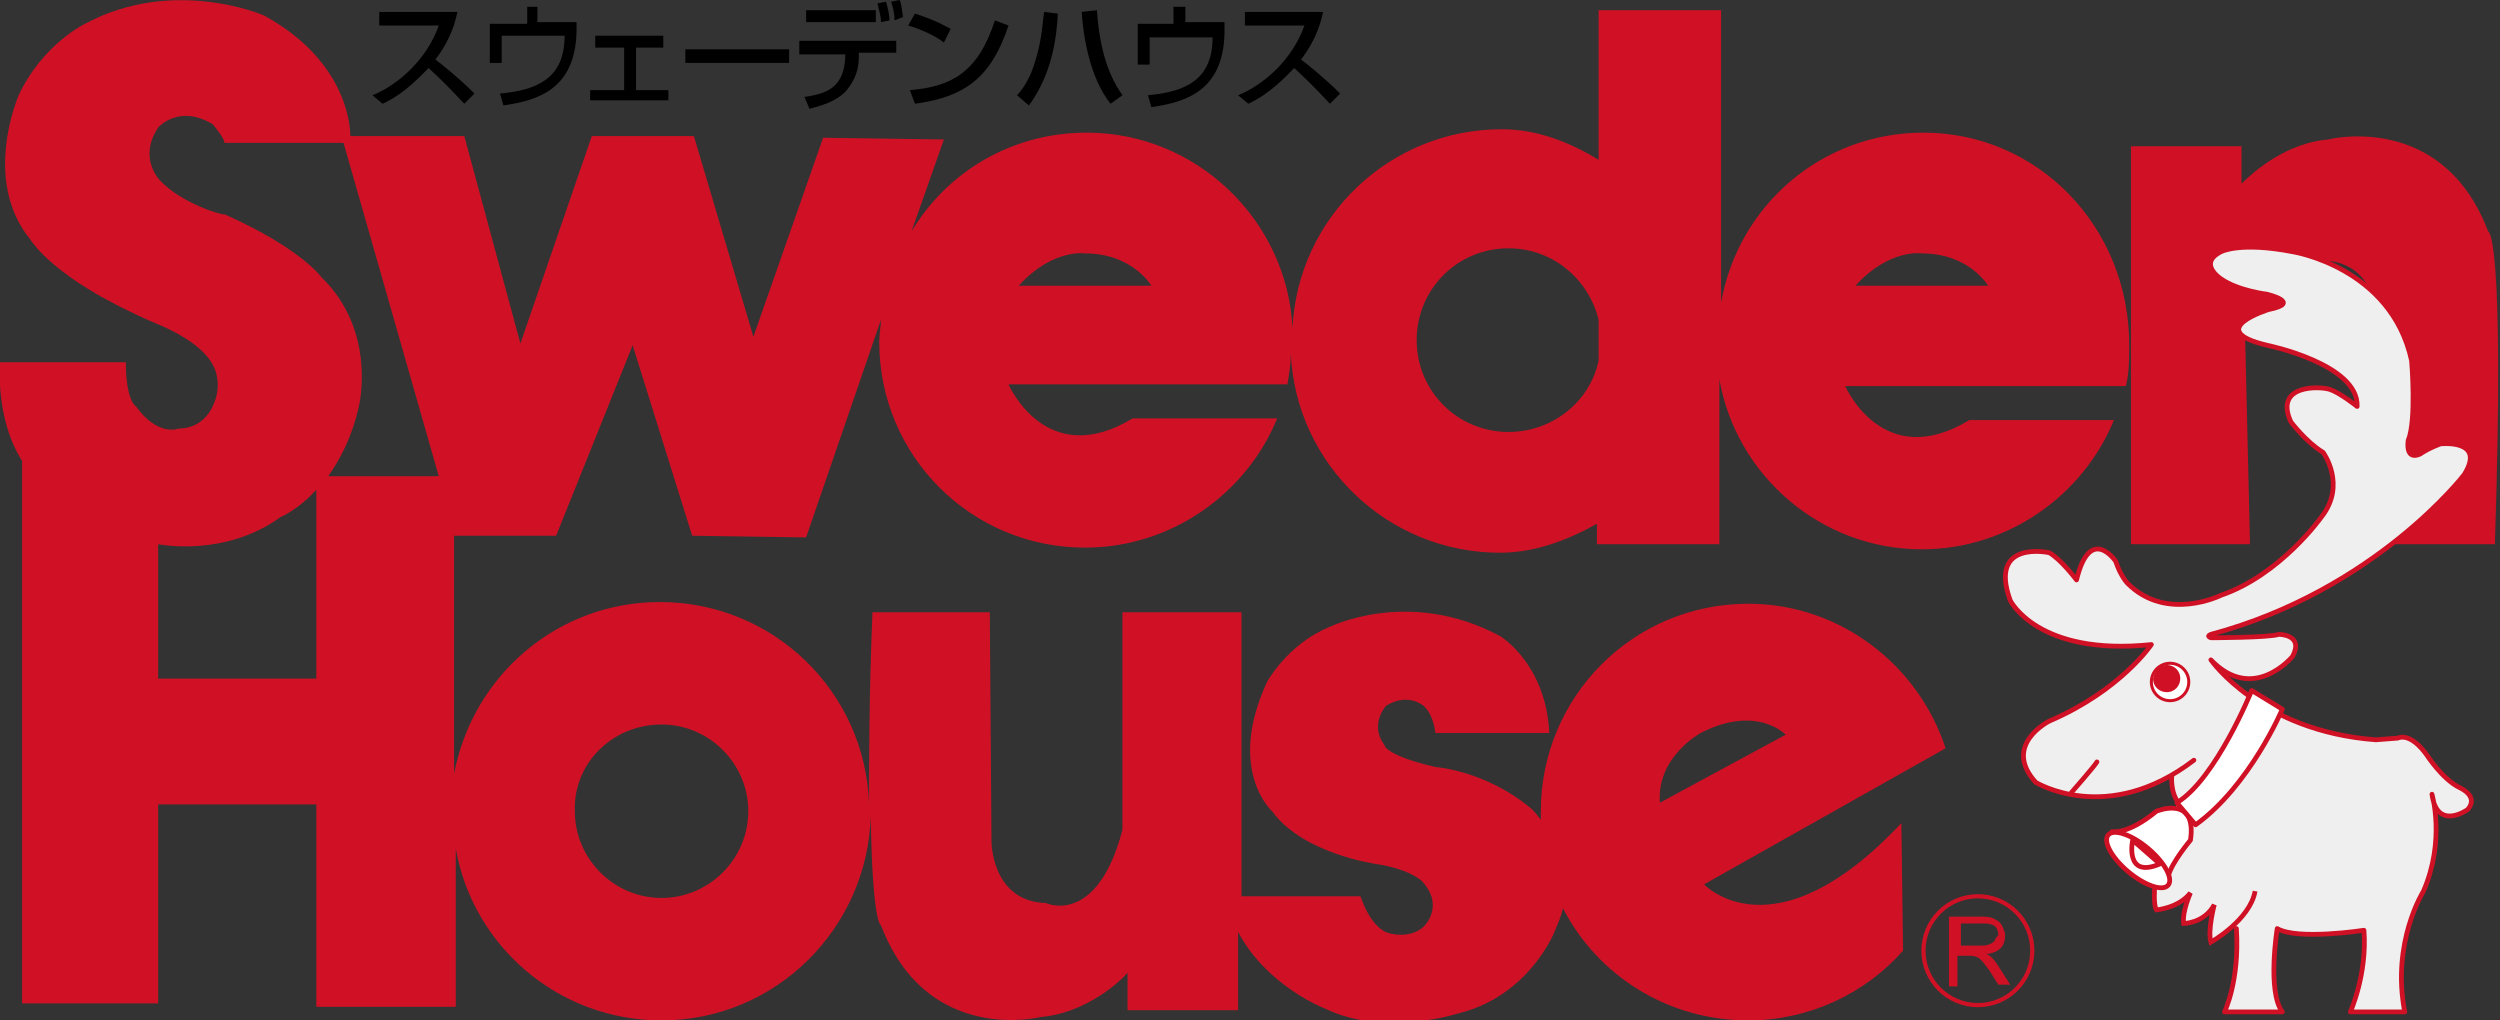 <svg width="147" height="60" viewBox="0 0 147 60" fill="none" xmlns="http://www.w3.org/2000/svg">
<rect x="0" y="0" width="147" height="60" fill="#333333" stroke="none"/>
<path d="M21.9 5.6C23.4 5 25.1 3.5 25.8 1.5H22.3V0.7H26.9C26.8 1.1 26.6 2.2 25.6 3.5C26 3.8 27 4.6 27.9 5.5L27.3 6.1C27 5.8 26.5 5.2 25.2 4C24.7 4.5 23.8 5.5 22.5 6.1L21.9 5.6Z" fill="black"/>
<path d="M31.6 0.3V1.3H33.9V1.9C33.8 5.2 31.7 5.9 29.6 6.2L29.4 5.5C31.6 5.3 33.2 4.6 33.2 2.1H29.5V3.7H28.8V1.4H31V0.4H31.6" fill="black"/>
<path d="M39 2.1V2.8H37.4V5.3H39.3V5.9H34.7V5.3H36.7V2.8H35V2.1H39Z" fill="black"/>
<path d="M46.4 2.9H40.3V3.7H46.4V2.9Z" fill="black"/>
<path d="M52.6 1.2C52.6 0.8 52.5 0.4 52.4 0.1L52.9 0C53 0.2 53 0.4 53.1 1L52.6 1.2ZM52.7 2.4V3.1H50.5V3.3C50.5 3.9 50.4 4.6 49.7 5.4C49.1 6 48.3 6.2 47.6 6.4L47.3 5.7C48.7 5.5 49.6 5.1 49.7 3.4V3.2H47V2.4H52.7ZM51.8 1.3C51.8 0.9 51.7 0.7 51.6 0.2L52.1 0.1C52.2 0.5 52.3 0.8 52.3 1.2L51.8 1.3ZM47.4 1.3V0.6H51.5V1.3H47.4Z" fill="black"/>
<path d="M53.5 5.3C55.9 5.1 57.5 4.3 58.5 1.2L59.3 1.5C58.3 4.5 56.8 5.7 53.8 6.1L53.5 5.3ZM55.5 2.5C55 2.1 54.1 1.7 53.4 1.5L53.8 0.8C54.4 1 55 1.2 55.9 1.7L55.5 2.5Z" fill="black"/>
<path d="M64.5 0.6C64.7 3.7 65.6 5 66 5.6L65.3 6.1C64.1 4.6 63.7 2.2 63.6 0.7L64.5 0.6ZM59.8 5.6C60.1 5.3 60.6 4.6 60.9 3.5C61.3 2.2 61.3 1.2 61.4 0.7L62.2 0.8C62.1 2.9 61.6 4.7 60.5 6.2L59.8 5.6Z" fill="black"/>
<path d="M69.7 0.3V1.3H72V2C71.9 5.3 69.8 6 67.7 6.3L67.5 5.6C69.7 5.4 71.3 4.7 71.3 2.2H67.6V3.8H66.9V1.4H69V0.4H69.7" fill="black"/>
<path d="M72.8 5.6C74.3 5 76 3.5 76.7 1.5H73.2V0.7H77.8C77.7 1.1 77.5 2.2 76.5 3.5C76.9 3.8 77.9 4.6 78.8 5.5L78.2 6.1C77.9 5.8 77.4 5.2 76.1 4C75.6 4.5 74.7 5.5 73.4 6.1L72.8 5.6Z" fill="black"/>
<path d="M109.1 16.8C111.1 14.6 113 14.9 113 14.9C115.8 14.9 116.9 16.8 116.9 16.8H109.1ZM94 21.2C93.5 23.6 91.3 25.4 88.7 25.4C85.7 25.4 83.3 23 83.3 20C83.3 17 85.7 14.6 88.7 14.6C91.3 14.6 93.4 16.4 94 18.8V21.2ZM59.9 16.8C61.9 14.6 63.8 14.9 63.8 14.9C66.6 14.9 67.7 16.8 67.7 16.8H59.9ZM9.3 39.9V32C9.3 32 13.2 32.8 16.5 30.4C16.5 30.4 17.5 30 18.6 28.8V39.9H9.3ZM9.4 10.6C9.4 10.6 8.1 9.3 9.3 7.5C9.3 7.5 10.5 6.1 12.5 7.3C12.5 7.3 13.2 8.1 13.2 8.4H20.2L25.8 28H19.3C20 27 20.7 25.7 21.1 23.9C21.1 23.9 22.2 19.5 18.9 16.3C18.9 16.3 17.7 14.6 13.2 12.6C13.2 12.7 10.7 12 9.4 10.6ZM38.9 42.6C41.7 42.6 44 44.9 44 47.7C44 50.5 41.7 52.8 38.9 52.8C36.1 52.8 33.8 50.5 33.8 47.7C33.7 44.9 36 42.6 38.9 42.6ZM100 43.1C103.3 41.4 105 43.2 105 43.2L97.6 47.2C97.4 44.5 100 43.1 100 43.1ZM113.1 7.8C107.1 7.8 102.2 12.1 101.2 17.8V0.6H94V9.4C92.2 8.3 90.3 7.6 88.3 7.6C81.7 7.6 76.3 12.8 76 19.3C75.7 13 70.4 7.8 63.9 7.8C59.5 7.8 55.7 10.1 53.6 13.6L55.5 8.2L48.4 8.1L44.3 19.8L40.8 8H34.8L30.6 20.2L27.3 8H20.6C20.6 7 20.1 3.4 15.5 0.9C15.5 0.9 10.2 -1.4 5 1.4C5 1.4 2.5 2.6 1.1 5.6C1.1 5.6 -1.1 10.6 1.8 14.1C1.8 14.1 2.6 15.5 5.7 17.3C5.7 17.3 7.4 18.3 9.6 19.2C11.8 20.2 12.5 21.2 12.7 21.9C12.9 22.6 12.8 23.3 12.5 23.9C12.5 23.9 12 25.2 10.5 25.2C10.5 25.2 9.3 25.7 8 23.9C8 23.9 7.4 23.6 7.4 21.3H-9.31323e-09C-9.31323e-09 21.3 -0.3 24.6 1.3 27.1V59H9.3V47.3H18.6V59.2H26.8V49.9C27.8 55.6 32.8 60 38.9 60C45.6 60 51 54.6 51.2 48C51.3 54.4 51.8 54.4 51.8 54.4C54.5 61.5 61.2 59.8 61.2 59.8C63.6 59.6 65.6 58 66.3 57.2V59.4H72.8V54.8C74.5 58 77.9 59.3 77.9 59.3C81.4 61 85.7 59.6 85.7 59.6C89.9 58.6 91.4 54.8 91.4 54.8C91.6 54.3 91.8 53.9 91.9 53.4C93.9 57.3 98 60 102.8 60C106.4 60 109.7 58.4 111.9 55.9L111.8 48.4C104.3 56.4 100.2 52 100.2 52L114.4 44C112.8 39.1 108.2 35.5 102.8 35.5C96 35.5 90.6 41 90.6 47.7C90.6 47.9 90.6 48 90.6 48.2C90.3 47.8 90.1 47.6 90.1 47.6C87.4 45.3 84.4 45.1 84.4 45.1C81.4 44.4 81.4 43.8 81.4 43.8C80.5 42.6 81.5 41.5 81.5 41.5C82.8 40.7 83.7 41.5 83.7 41.5C84.3 42 84.4 43.1 84.4 43.1H91.1C90.9 39 88.2 37.4 88.2 37.4C82.8 34.5 78.1 36.9 78.1 36.9C75.7 37.9 74.5 40.1 74.5 40.1C72.1 45.3 74.8 47.7 74.8 47.7C76.6 50.2 80.9 50.8 80.9 50.8C82.9 51.1 83.6 51.8 83.6 51.8C85 53.3 83.7 54.5 83.7 54.5C82.9 55.2 81.8 54.9 81.8 54.9C80.6 54.7 80 52.7 80 52.7H73V36H66V48.8C64.5 54.5 61.5 53.1 61.5 53.1C58.3 53 58.3 49.5 58.3 49.5L58.2 36H51.3C51.1 41 51.1 44.6 51.1 47.3C50.9 40.7 45.5 35.4 38.8 35.4C32.8 35.4 27.8 39.7 26.7 45.5V31.5H32.7L37.2 20.3L40.7 31.5L47.4 31.6L51.8 18.8C51.8 19.2 51.7 19.6 51.7 20.1C51.7 26.8 57.1 32.2 63.8 32.2C68.9 32.2 73.3 29 75.1 24.6H66.6C61.5 27.7 59.3 22.6 59.3 22.6H75.7C75.8 22 75.9 21.4 75.9 20.8C76.2 27.3 81.6 32.5 88.2 32.5C90.2 32.5 92.1 31.8 93.9 30.8V32H101.1V22.3C102.1 28 107.1 32.3 113 32.3C118.1 32.3 122.5 29.1 124.3 24.7H115.8C110.7 27.8 108.5 22.7 108.5 22.7H125C125.2 21.9 125.2 21.1 125.2 20.3C125.2 13.3 119.8 7.8 113.1 7.8Z" fill="#D01125"/>
<path d="M146.3 13.6C143.6 6.5 136.9 8.2 136.9 8.2C134.5 8.4 132.6 10 131.8 10.8V8.6H125.3V32H132.3L132 19.2H135.2L136.5 15.3C139.7 15.4 139.7 18.5 139.7 18.5L139.8 32H146.7C147.3 13.5 146.3 13.6 146.3 13.6Z" fill="#D01125"/>
<path d="M116.3 59.1C118.067 59.1 119.5 57.667 119.5 55.9C119.5 54.133 118.067 52.7 116.3 52.7C114.533 52.7 113.1 54.133 113.1 55.9C113.1 57.667 114.533 59.1 116.3 59.1Z" stroke="#D01125" stroke-width="0.246"/>
<path d="M116.8 56.1C117.6 56 117.9 55.6 117.9 55C117.9 54.8 117.8 54.6 117.7 54.4C117.6 54.2 117.4 54.1 117.2 54C117 53.9 116.7 53.9 116.4 53.9H114.6V58H115.1V56.2H115.7C115.9 56.2 116.1 56.2 116.3 56.3C116.5 56.4 116.7 56.7 117 57.1L117.5 57.9H118.2L117.5 56.8C117.3 56.5 117.1 56.2 116.8 56.1ZM117.3 55.3C117.2 55.4 117.1 55.5 117 55.5C116.9 55.6 116.6 55.6 116.4 55.6H115.3V54.3H116.6C116.8 54.3 117 54.3 117.2 54.4C117.4 54.5 117.5 54.7 117.5 55C117.4 55.1 117.3 55.2 117.3 55.3Z" fill="#D01125"/>
<path d="M125.4 49.4C125.4 49.4 124.9 51.7 127 50.8L125.4 49.4Z" fill="white"/>
<path d="M125.4 49.4C125.4 49.4 124.9 51.7 127 50.8L125.4 49.4Z" stroke="#D01125" stroke-width="0.281"/>
<path d="M127.8 46.6C127.7 46.5 127.7 45.7 127.7 45.7L129.6 44.4L131.5 52.5L127.1 52.6C127.1 52.6 127.1 48.4 128.1 47.2C128.1 47.2 128 47 127.8 46.6Z" fill="#EFEFEF"/>
<path d="M129 44.7C123.9 48.6 119.7 46 119.7 46C117.7 43.8 120.5 42.4 120.5 42.4C124.7 40.6 126.5 37.9 126.5 37.9C119.8 38.6 118.2 35.3 118.2 35.3C116.9 31.7 120.5 32.5 120.5 32.5C121.2 32.9 122.1 34.1 122.1 34.1C122.9 30.8 124.4 33 124.4 33C124.7 33.9 125.1 34.3 125.1 34.3C127.4 36.6 130.6 35 130.6 35C134.1 33.8 136.5 30.4 136.5 30.4C138 28.5 136.6 26.6 136.6 26.6C135.6 26 134.7 24.8 134.7 24.8C133.7 22.6 136.4 22.7 137 22.9C137.6 23.1 138.6 23.9 138.6 23.9C138.7 21.4 133.3 20.3 133.3 20.3C129.5 19.4 133.4 18.2 133.4 18.2C135.4 17.8 133.3 17.3 133.3 17.3C133.3 17.3 131.6 17.1 130.6 16.4C130.6 16.4 129.2 15.5 130.6 14.8C130.6 14.8 131.7 14.2 134.8 14.8C134.8 14.8 140.6 15.7 141.8 21.2C141.8 21.2 142.1 24.7 141.6 25.9C141.6 25.9 141.4 27.1 142.3 26.7C142.3 26.7 142.7 26.4 143.5 26.1C143.5 26.1 146.2 25.8 144.9 27.9C144.9 27.9 139.7 34.7 130 37.3C130 37.3 129.7 37.4 130 37.5C130 37.5 133.4 37.5 134 37.3C134 37.3 135.5 37.3 134.8 38.6C134.8 38.6 132.5 41.4 130 38.8C130 38.8 132.9 43 139.7 43.5L141 43.4C141 43.4 141.7 43 142.7 44.4C142.7 44.4 143.6 45.8 144.6 46.3C144.6 46.3 145.8 46.8 145.1 47.6C145.1 47.6 143.3 48.9 143 46.7C143 46.7 143.8 49.4 142.5 52.4C142.5 52.4 140.6 55.4 141.4 59.5H138.2C138.2 59.5 139.2 57.3 139 54.7C139 54.7 135.1 55.3 133.9 54.6C133.9 54.6 133.3 58.3 134.2 59.5H130.8C130.8 59.5 131.7 57.7 131.5 54.6" fill="#EFEFEF"/>
<path d="M129 44.7C123.9 48.6 119.7 46 119.7 46C117.7 43.8 120.5 42.4 120.5 42.4C124.7 40.6 126.5 37.9 126.5 37.9C119.8 38.6 118.2 35.3 118.2 35.3C116.9 31.7 120.5 32.5 120.5 32.5C121.2 32.9 122.1 34.1 122.1 34.1C122.9 30.8 124.4 33 124.4 33C124.7 33.9 125.1 34.3 125.1 34.3C127.4 36.6 130.6 35 130.6 35C134.1 33.8 136.5 30.4 136.5 30.4C138 28.5 136.6 26.6 136.6 26.6C135.6 26 134.7 24.8 134.7 24.8C133.7 22.6 136.4 22.7 137 22.9C137.6 23.1 138.6 23.9 138.6 23.9C138.7 21.4 133.3 20.3 133.3 20.3C129.5 19.4 133.4 18.2 133.4 18.2C135.4 17.8 133.3 17.3 133.3 17.3C133.3 17.3 131.6 17.1 130.6 16.4C130.6 16.4 129.2 15.5 130.6 14.8C130.6 14.8 131.7 14.2 134.8 14.8C134.8 14.8 140.6 15.7 141.8 21.2C141.8 21.2 142.1 24.7 141.6 25.9C141.6 25.9 141.4 27.1 142.3 26.7C142.3 26.7 142.7 26.4 143.5 26.1C143.5 26.1 146.2 25.8 144.9 27.9C144.9 27.9 139.7 34.7 130 37.3C130 37.3 129.7 37.4 130 37.5C130 37.5 133.4 37.5 134 37.3C134 37.3 135.5 37.3 134.8 38.6C134.8 38.6 132.5 41.4 130 38.8C130 38.8 132.9 43 139.7 43.5L141 43.4C141 43.4 141.7 43 142.7 44.4C142.7 44.4 143.6 45.8 144.6 46.3C144.6 46.3 145.8 46.8 145.1 47.6C145.1 47.6 143.3 48.9 143 46.7C143 46.7 143.8 49.4 142.5 52.4C142.5 52.4 140.6 55.4 141.4 59.5H138.2C138.2 59.5 139.2 57.3 139 54.7C139 54.7 135.1 55.3 133.9 54.6C133.9 54.6 133.3 58.3 134.2 59.5H130.8C130.8 59.5 131.7 57.7 131.5 54.6" stroke="#D01125" stroke-width="0.281" stroke-linecap="round" stroke-linejoin="round"/>
<path d="M121.8 46.6C121.8 46.6 123.2 45 123.3 44.8" stroke="#D01125" stroke-width="0.281" stroke-linecap="round" stroke-linejoin="round"/>
<path d="M127.6 41.2C128.208 41.2 128.7 40.708 128.7 40.1C128.7 39.492 128.208 39 127.6 39C126.992 39 126.5 39.492 126.5 40.1C126.5 40.708 126.992 41.2 127.6 41.2Z" fill="white"/>
<path d="M127.6 41.2C128.208 41.2 128.7 40.708 128.7 40.1C128.7 39.492 128.208 39 127.6 39C126.992 39 126.5 39.492 126.5 40.1C126.5 40.708 126.992 41.2 127.6 41.2Z" stroke="#D01125" stroke-width="0.179" stroke-linecap="round" stroke-linejoin="round"/>
<path d="M124.2 48.9C124.2 48.9 125.1 49.1 126.8 47.7C126.8 47.7 129.2 46.7 128.8 49.4C128.8 49.4 127.7 50.7 127.5 51.5" fill="white"/>
<path d="M124.2 48.9C124.2 48.9 125.1 49.1 126.8 47.7C126.8 47.7 129.2 46.7 128.8 49.4C128.8 49.4 127.7 50.7 127.5 51.5" stroke="#D01125" stroke-width="0.281" stroke-linecap="round" stroke-linejoin="round"/>
<path d="M126.7 52.1C126.7 52.1 126.6 53.2 126.8 53.5C126.8 53.5 128.1 53.4 128.8 52.5C128.8 52.5 128.3 53.6 128.4 54.3C128.4 54.3 129.6 54.3 130.2 53.2C130.2 53.2 129.8 54.7 130 55.4C130 55.4 132.3 54.1 132.6 52.4" fill="#EFEFEF"/>
<path d="M126.7 52.1C126.7 52.1 126.6 53.2 126.8 53.5C126.8 53.5 128.1 53.4 128.8 52.5C128.8 52.5 128.3 53.6 128.4 54.3C128.4 54.3 129.6 54.3 130.2 53.2C130.2 53.2 129.8 54.7 130 55.4C130 55.4 132.3 54.1 132.6 52.4" stroke="#D01125" stroke-width="0.281"/>
<path d="M127.488 52.049C127.807 51.668 127.276 50.698 126.302 49.882C125.328 49.067 124.28 48.715 123.961 49.096C123.642 49.477 124.173 50.447 125.147 51.262C126.121 52.078 127.169 52.43 127.488 52.049Z" fill="white"/>
<path d="M127.488 52.049C127.807 51.668 127.276 50.698 126.302 49.882C125.328 49.067 124.28 48.715 123.961 49.096C123.642 49.477 124.173 50.447 125.147 51.262C126.121 52.078 127.169 52.43 127.488 52.049Z" stroke="#D01125" stroke-width="0.281" stroke-linecap="round" stroke-linejoin="round"/>
<path d="M125.4 49.4C125.4 49.4 124.9 51.7 127 50.8L125.4 49.4Z" fill="white"/>
<path d="M125.4 49.4C125.4 49.4 124.9 51.7 127 50.8L125.4 49.4Z" stroke="#D01125" stroke-width="0.281"/>
<path d="M132.4 40.6C132.4 40.6 130.3 45.8 128 47.2L129.1 48.5C132.3 46.2 134.2 41.7 134.2 41.7L132.4 40.6Z" fill="white"/>
<path d="M132.4 40.6C132.4 40.6 130.3 45.8 128 47.2L129.1 48.5C132.3 46.2 134.2 41.7 134.2 41.7L132.4 40.6Z" stroke="#D01125" stroke-width="0.281" stroke-linecap="round" stroke-linejoin="round"/>
<path d="M127.7 45.6C127.7 45.6 127.6 46.6 128.1 47.2" stroke="#D01125" stroke-width="0.281"/>
<path d="M127.4 39.1C127.8 39.1 128.2 39.4 128.2 39.9C128.2 40.3 127.9 40.7 127.4 40.7C127 40.7 126.6 40.4 126.6 39.9C126.7 39.4 127 39.1 127.4 39.1Z" fill="#D01125"/>
</svg>
